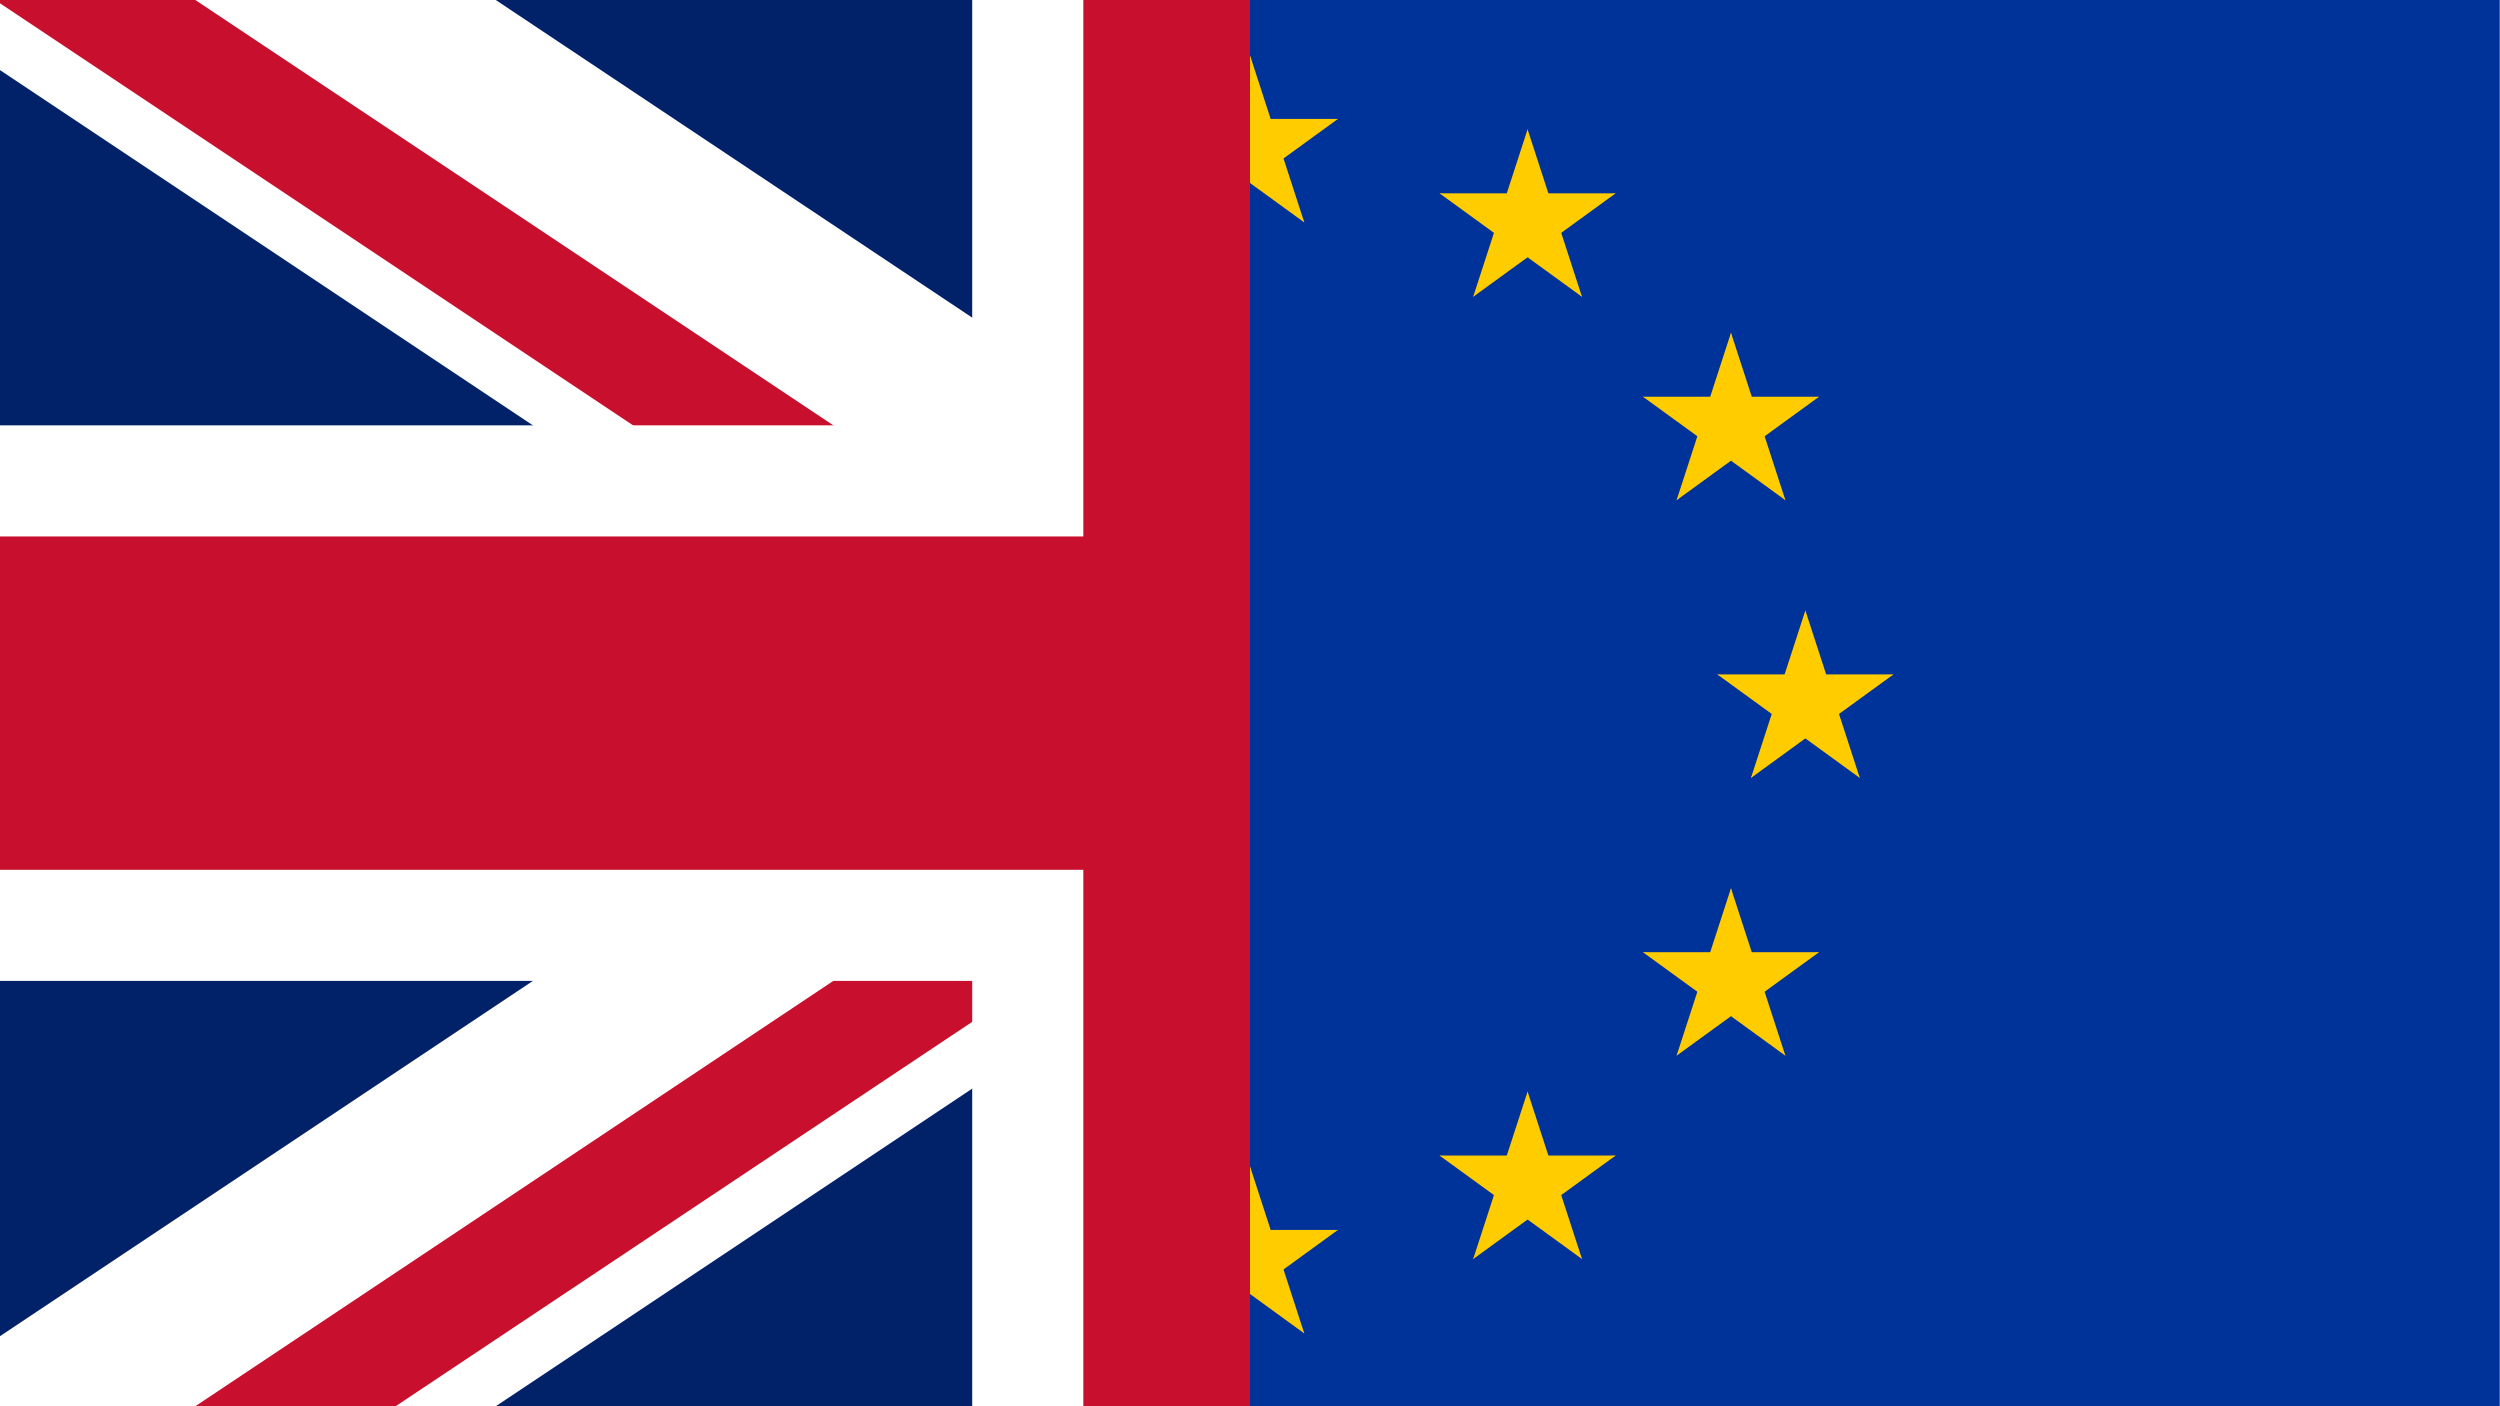 <?xml version="1.0" encoding="UTF-8" standalone="no"?>
<svg xmlns:dc="http://purl.org/dc/elements/1.1/" xmlns:cc="http://creativecommons.org/ns#" xmlns:rdf="http://www.w3.org/1999/02/22-rdf-syntax-ns#" xmlns:svg="http://www.w3.org/2000/svg" xmlns="http://www.w3.org/2000/svg" xmlns:xlink="http://www.w3.org/1999/xlink" xmlns:sodipodi="http://sodipodi.sourceforge.net/DTD/sodipodi-0.dtd" xmlns:inkscape="http://www.inkscape.org/namespaces/inkscape" version="1.1" width="640" height="360" id="svg1814" sodipodi:docname="Brexit flag.svg" inkscape:version="0.92.4 (5da689c313, 2019-01-14)" viewBox="0 47 900 506"><rect x="0" y="47" width="900" height="506" fill="#FFFFFF"/>
  <sodipodi:namedview
     pagecolor="#ffffff"
     bordercolor="#666666"
     borderopacity="1"
     objecttolerance="10"
     gridtolerance="10"
     guidetolerance="10"
     inkscape:pageopacity="0"
     inkscape:pageshadow="2"
     inkscape:window-width="1920"
     inkscape:window-height="1137"
     id="namedview1816"
     showgrid="false"
     inkscape:zoom="0.82469136"
     inkscape:cx="442.35076"
     inkscape:cy="385.58953"
     inkscape:window-x="-8"
     inkscape:window-y="-8"
     inkscape:window-maximized="1"
     inkscape:current-layer="g6101" />
  <desc
     id="desc1777">European flag</desc>
  <defs
     id="defs1791">
    <g
       id="s">
      <g
         id="c">
        <path
           id="t"
           d="M 0,0 V 1 H 0.5 Z"
           transform="rotate(18,3.157,-0.5)"
           inkscape:connector-curvature="0" />
        <use
           xlink:href="#t"
           transform="scale(-1,1)"
           id="use1780"
           x="0"
           y="0"
           width="100%"
           height="100%" />
      </g>
      <g
         id="a">
        <use
           xlink:href="#c"
           transform="rotate(72)"
           id="use1783"
           x="0"
           y="0"
           width="100%"
           height="100%" />
        <use
           xlink:href="#c"
           transform="rotate(144)"
           id="use1785"
           x="0"
           y="0"
           width="100%"
           height="100%" />
      </g>
      <use
         xlink:href="#a"
         transform="scale(-1,1)"
         id="use1788"
         x="0"
         y="0"
         width="100%"
         height="100%" />
    </g>
    <clipPath
       id="s-3">
      <path
         inkscape:connector-curvature="0"
         d="M 0,0 V 30 H 45 V 0 Z"
         id="path974" />
    </clipPath>
    <clipPath
       id="t-8">
      <path
         inkscape:connector-curvature="0"
         d="M 22.5,15 H 45 v 15 z m 0,0 V 30 H 0 Z m 0,0 H 0 V 0 Z m 0,0 V 0 H 45 Z"
         id="path977" />
    </clipPath>
    <clipPath
       clipPathUnits="userSpaceOnUse"
       id="clipPath6137">
      <rect
         style="opacity:1;vector-effect:none;fill:#67ffff;fill-opacity:1;fill-rule:evenodd;stroke:none;stroke-width:160.9;stroke-linecap:butt;stroke-linejoin:miter;stroke-miterlimit:0;stroke-dasharray:none;stroke-dashoffset:0;stroke-opacity:1"
         id="rect6139"
         width="22.5"
         height="30"
         x="0"
         y="0" />
    </clipPath>
    <clipPath
       clipPathUnits="userSpaceOnUse"
       id="clipPath6141">
      <rect
         style="opacity:1;vector-effect:none;fill:#67ffff;fill-opacity:1;fill-rule:evenodd;stroke:none;stroke-width:160.9;stroke-linecap:butt;stroke-linejoin:miter;stroke-miterlimit:0;stroke-dasharray:none;stroke-dashoffset:0;stroke-opacity:1"
         id="rect6143"
         width="405"
         height="540"
         x="405"
         y="0" />
    </clipPath>
  </defs>
  <g
     id="g6101"
     transform="scale(1.111)"
     style="display:inline;stroke-width:0.9"
     clip-path="url(#clipPath6141)">
    <rect
       id="rect1793"
       height="540"
       width="810"
       x="0"
       y="0"
       style="fill:#003399;stroke-width:0.81" />
    <g
       style="fill:#ffcc00;stroke-width:0.9"
       id="g1812"
       transform="matrix(30,0,0,30,405,270)">
      <use
         height="100%"
         width="100%"
         x="0"
         id="use1795"
         y="-6"
         xlink:href="#s"
         style="stroke-width:0.9" />
      <use
         height="100%"
         width="100%"
         x="0"
         id="use1797"
         y="6"
         xlink:href="#s"
         style="stroke-width:0.9" />
      <g
         id="l"
         style="stroke-width:0.9">
        <use
           height="100%"
           width="100%"
           y="0"
           id="use1799"
           x="-6"
           xlink:href="#s"
           style="stroke-width:0.9" />
        <use
           height="100%"
           width="100%"
           y="0"
           x="0"
           id="use1801"
           transform="rotate(-144,-2.344,-2.111)"
           xlink:href="#s"
           style="stroke-width:0.9" />
        <use
           height="100%"
           width="100%"
           y="0"
           x="0"
           id="use1803"
           transform="rotate(144,-2.111,-2.344)"
           xlink:href="#s"
           style="stroke-width:0.9" />
        <use
           height="100%"
           width="100%"
           y="0"
           x="0"
           id="use1805"
           transform="rotate(72,-4.663,-2.076)"
           xlink:href="#s"
           style="stroke-width:0.9" />
        <use
           height="100%"
           width="100%"
           y="0"
           x="0"
           id="use1807"
           transform="rotate(72,-5.076,0.534)"
           xlink:href="#s"
           style="stroke-width:0.9" />
      </g>
      <use
         height="100%"
         width="100%"
         y="0"
         x="0"
         id="use1810"
         transform="scale(-1,1)"
         xlink:href="#l"
         style="stroke-width:0.9" />
    </g>
  </g>
  <g
     transform="scale(20)"
     clip-path="url(#clipPath6137)"
     id="g990"
     style="display:inline">
    <path
       d="M 0,0 V 30 H 45 V 0 Z"
       id="path980"
       inkscape:connector-curvature="0"
       style="display:inline;fill:#012169" />
    <path
       d="M 0,0 45,30 M 45,0 0,30"
       id="path982"
       inkscape:connector-curvature="0"
       style="display:inline;stroke:#ffffff;stroke-width:6" />
    <path
       d="M 0,0 45,30 M 45,0 0,30"
       clip-path="url(#t-8)"
       id="path984"
       inkscape:connector-curvature="0"
       style="display:inline;stroke:#c8102e;stroke-width:4" />
    <path
       d="M 22.5,0 V 30 M 0,15 h 45"
       id="path986"
       inkscape:connector-curvature="0"
       style="display:inline;stroke:#ffffff;stroke-width:10" />
    <path
       d="M 22.5,0 V 30 M 0,15 h 45"
       id="path988"
       inkscape:connector-curvature="0"
       style="display:inline;stroke:#c8102e;stroke-width:6" />
  </g>
</svg>
